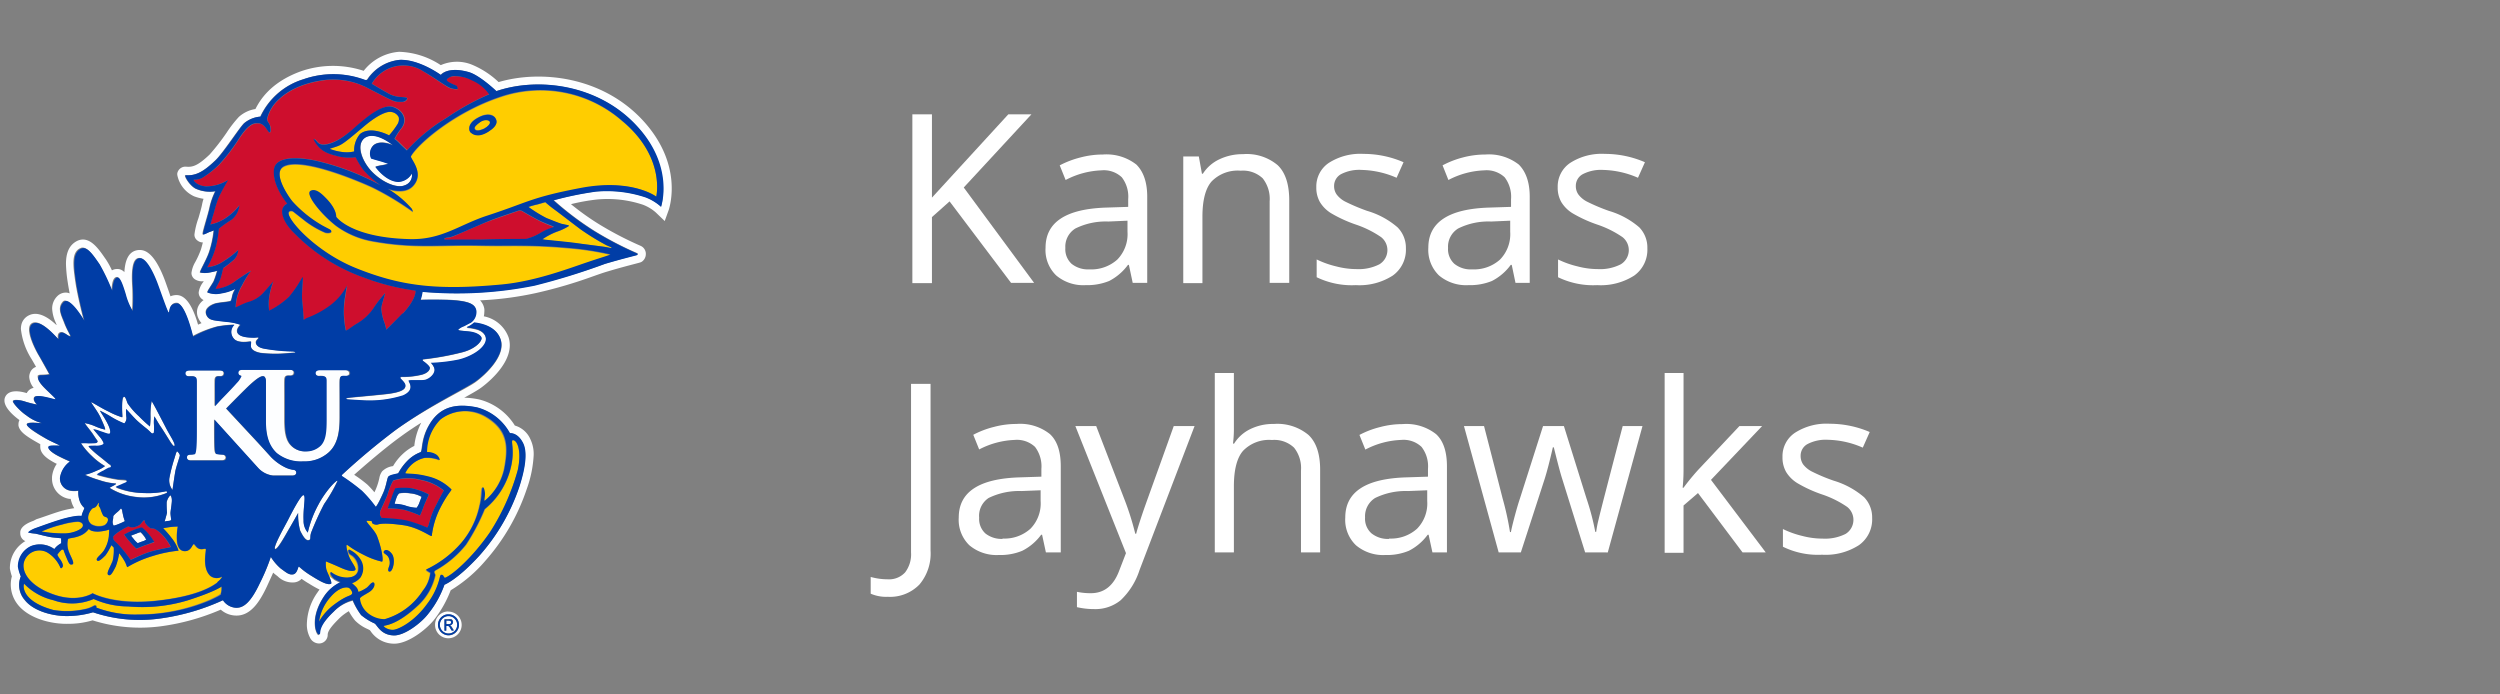 <svg id="Layer_1" data-name="Layer 1" xmlns="http://www.w3.org/2000/svg" viewBox="0 0 360 100"><rect x="0" y="0" width="360" height="100" fill="#808080" stroke="none"/><defs><style>.cls-1{fill:#ce0e2d;}.cls-2{fill:#ffcd00;}.cls-3{fill:#fdfeff;}.cls-4{fill:#003da6;}.cls-5{fill:#fff;}</style></defs><title>NCAA_Kansas_Jayhawks</title><path class="cls-1" d="M79.64,32.64c-.07,0-1.18-.43-2.15-.92-.78-.4-2.3-1.29-2.3-1.29a.72.72,0,0,0-.56-.06c-1,.36-3.1,1.08-4.23,1.49s-4.11,1.74-4.7,2a5.52,5.52,0,0,1-1,.36c-.5,0-.92.16-.67.31,0,0,3.23.05,5.35,0,2.56-.06,6-.07,6.33-.09a7.53,7.53,0,0,0,2.09-.87,8.3,8.3,0,0,1,1.68-.73C79.83,32.7,79.64,32.64,79.64,32.64Z"/><path class="cls-1" d="M55.44,42.22c.1,0-.53,1.67-.54,2.23a7.54,7.54,0,0,0,.46,2,6.63,6.63,0,0,1,.26,1S57.07,46.1,58,45.16c2-2.12,1.88-3.32,1.88-3.32a33.93,33.93,0,0,1-7.57-1.93,26.27,26.27,0,0,1-9.83-6.28c-1.54-1.46-2-2.93-1.72-3.69a1.28,1.28,0,0,1,.64-.63s-2.24-2.62-1.9-5c.2-1.39,2.18-1.93,5.86-1.22a37.09,37.09,0,0,1,9.48,3.57,13.38,13.38,0,0,1-2.52-2.25,12.43,12.43,0,0,1-1.07-1.78,6.87,6.87,0,0,1-2.51-.13c-1.29-.34-2.51-.59-3.43-2.21-.28-.49.08-.3.48.2a1.14,1.14,0,0,0,.72.32c.51,0,2.06-.22,4.38-2.24s4.46-3.69,5.89-3.14,1.94,1.9,1.1,3a8.65,8.65,0,0,0-1,1.55,5.17,5.17,0,0,1,.78.68c.47.48,1,.95,1,.95a25,25,0,0,1,5.73-4.7,36.16,36.16,0,0,1,6.12-3.38,5.81,5.81,0,0,0-2.47-2A5.5,5.5,0,0,0,65.23,11c-.41,0-.9.25-.92.53s.25.32.63.51.77.29.83.41.17.4.07.41a2.51,2.51,0,0,1-1.34-.3C63.79,12.13,62.14,11,61,10.3a5.26,5.26,0,0,0-7.44,1.76s1.34.82,2.17,1.27a4,4,0,0,0,1.7.61c.6.06,1.19.05,1.23.23s-.27.53-.73.53c-1.16,0-.86.12-4.76-1.9a10.73,10.73,0,0,0-6.4-1.25c-.39.06-4.11.44-6.54,2.74a5.55,5.55,0,0,0-1.75,2.88c.07.44.28.54.43.93s.12,1-.08,1-.64-1.32-1.65-1.33c-.54,0-1.31,0-2.82,2.35a26.48,26.48,0,0,1-2.83,3.66A13,13,0,0,1,29,25.67c-.89.33-1.07.12-1.13.23s.44.84,1.76.94a6,6,0,0,0,3.18-.92s-1.16,2-1.49,2.9-.48,1.62-.67,2.2-.29,1.12-.4,1.31a6.32,6.32,0,0,0,2.47-1.1,8.06,8.06,0,0,0,1.73-1.66,3.07,3.07,0,0,1-1.09,2.05,15.53,15.53,0,0,0-1.87,1.32,16.57,16.57,0,0,1-.42,2.55,12.46,12.46,0,0,1-1.25,3,5.09,5.09,0,0,0,2.45-.94,11.84,11.84,0,0,0,2-1.55,2,2,0,0,1-.87,1.65,14.51,14.51,0,0,1-1.29,1c0,.06-.23,1-.41,1.54-.27.76-.74,1.37-.67,1.47A5.57,5.57,0,0,0,34,40.39c1-.7,2.16-1.43,2.16-1.43a14,14,0,0,0-1.29,2.18,6.23,6.23,0,0,0-.91,3.16c0,.06.93-.47,1.77-.75A4.55,4.55,0,0,0,38,42.13c.64-.71,1.36-1.56,1.36-1.56a10.7,10.7,0,0,0-.53,1.86,7.11,7.11,0,0,0-.07,2.36,11.79,11.79,0,0,0,2.86-2A18.18,18.18,0,0,0,43.55,40a.48.48,0,0,1,.07.19c0,.11-.18,2.19-.12,3,.08.92.13,1.16.19,2.35,0,.31,0,.54.06.59s.18-.12.48-.25a13.42,13.42,0,0,0,3.39-1.86A8.6,8.6,0,0,0,50,41.14s-.41,2.18-.44,3a13.17,13.17,0,0,0,.26,3.46c.15.1.81-.52,1.64-1a7.3,7.3,0,0,0,2.49-2.41A16,16,0,0,1,55.44,42.22Z"/><path class="cls-1" d="M60.54,69.13a7,7,0,0,0-3.92.1,9.66,9.66,0,0,0-.81,2c-.19.55-1.05,2.36-1.07,2.45a1.63,1.63,0,0,0,0,.37.49.49,0,0,0,0,.17l.14.23c0,.08.08.15.14.17a25.19,25.19,0,0,1,3.34.36A19,19,0,0,1,61.5,76c.25-.07.36-1.37,1.11-2.86.44-.87,1.14-2.21,1.22-2.32a.32.32,0,0,0,.07-.16A7.22,7.22,0,0,0,60.54,69.13Zm1.18,2.19c0,.06-.4.85-.64,1.41a14.85,14.85,0,0,1-.6,1.51,15.93,15.93,0,0,0-2.28-.82,11,11,0,0,0-2.33-.18,14.88,14.88,0,0,1,.52-1.45A10.37,10.37,0,0,1,57,70.34a9.09,9.09,0,0,1,2.4,0,10,10,0,0,1,2.4.87A.31.31,0,0,1,61.72,71.32Z"/><path class="cls-1" d="M22.31,76.15c-.3-.1-.49,0-.63-.11a2.42,2.42,0,0,1-.82-.86c0-.12,0-.24-.08-.27s-.29.31-.6.61a2.09,2.09,0,0,1-1.14.41,1.41,1.41,0,0,1-.54-.15,8.12,8.12,0,0,0-1.09.6c-.72.44-1.16.84-1.14,1,.11.6.18.41,1.07,1.39a21.5,21.5,0,0,1,1.44,1.85c.07,0,1.44-.72,2.58-1.09,1.56-.5,3.1-.67,3.22-.77a7.24,7.24,0,0,0-1.31-1.82A4.35,4.35,0,0,0,22.31,76.15Zm-1.37,2.37c-.36.12-1.25.52-1.31.5a8.57,8.57,0,0,1-.9-1A8,8,0,0,1,17.87,77a14.48,14.48,0,0,1,1.34-.65A6.7,6.7,0,0,1,20.44,76a6,6,0,0,1,.88.85,8.87,8.87,0,0,1,.9,1.24S21.3,78.4,20.94,78.52Z"/><path class="cls-2" d="M49.26,21.88A4.76,4.76,0,0,0,51,21.81a3.66,3.66,0,0,1,.82-2.48c1.52-1.29,4.21.17,4.21.17a11.21,11.21,0,0,0,1.23-1.64,1.35,1.35,0,0,0,.15-1,1.4,1.4,0,0,0-1.23-.74c-.3,0-1.47.15-3.78,2.1s-3,2.52-3.65,2.78-1.3.39-1.23.46A7.5,7.5,0,0,0,49.26,21.88Z"/><path class="cls-2" d="M87.34,35.32a35.46,35.46,0,0,1-3.7-2.27c-1.12-.8-3-2.3-3.75-2.84s-1.38-1.07-1.38-1.07l-1.07.31a11.92,11.92,0,0,0-1.36.38,19.45,19.45,0,0,0,2.61,1.61c.66.25,1.83.74,2.24.84s1,.18,1,.28a7.92,7.92,0,0,1-1.78.84,10.07,10.07,0,0,0-2.05,1.08c0,.07,3.3.38,4.88.56s3.6.43,4.11.51,1,.23,1,.15S87.87,35.55,87.34,35.32Z"/><path class="cls-2" d="M89.57,17.43A17.87,17.87,0,0,0,72.12,14c-6.65,2.2-11.91,6.77-12.94,8.57-.17.32,2,2.33.39,4.19-1.26,1.5-3.74.51-3.74.51a13.91,13.91,0,0,1,3.48,2.9,2.18,2.18,0,0,1,.15.41,41.45,41.45,0,0,0-5.76-3.48c-.75-.36-10.22-4.63-12.92-3-1.54.93.81,4.34,1.34,5a17.64,17.64,0,0,0,4.36,3.47c1.18.64,1.23.58,1.25.86,0,.11-.38.26-.86.15a13.52,13.52,0,0,1-2.78-1.59l-1.9-1.49s-.41-.15-.57.1c-.51.78,3.67,5.68,9.68,8.1,6.48,2.61,11.65,3.22,21,2.35,4.9-.46,9.86-2.39,12.42-3.24,1.73-.59,3.2-1,3.2-1.09a41.22,41.22,0,0,0-6.18-.94c-5.42-.49-8.35-.25-12.6-.34-6-.13-9.44.46-15.44-.62a12.62,12.62,0,0,1-5.31-2.25c-2.11-1.67-4.48-4.57-3.65-5s1.78.61,2.18,1c1.64,1.64,1.51,2.72,1.51,2.72s2.06,3,10.58,3.26c4.62.13,7.15-2.06,11.14-3.37,5.88-1.94,6.3-2.66,13.51-4C91,25.66,94.5,28.31,94.5,28.31S95.88,22.62,89.57,17.43Zm-19.26,1.5c-1.63,1-2.38.25-2.56.1s-.59-1.2,1-2.08,2.31-.37,2.54,0S71.93,17.9,70.31,18.93Z"/><path class="cls-2" d="M69.18,17.55c-.49.36-1,.75-.72,1.07s1,0,1.35-.16,1-.68.75-1S69.67,17.19,69.18,17.55Z"/><path class="cls-2" d="M74,63.41c-.65-.2.3,1.19-.46,4.09a11.06,11.06,0,0,1-3.68,5.83,30.12,30.12,0,0,1-2.68,5.09,14.67,14.67,0,0,1-4.43,3.74c-.36.21,0,.49,0,.67a8.4,8.4,0,0,1-2.51,4.38c-3.11,2.88-4.67,2.71-4.89,2.93s.65.63,1.39.56,3-1.15,4.91-3.82A10.14,10.14,0,0,0,63.37,83c.06-.27.14-.35.39-.19s.21.42.33.38c1-.39,3.89-2.82,6.47-6.56a32.59,32.59,0,0,0,4-8.93C75.1,65.21,74.56,63.59,74,63.41Z"/><path class="cls-2" d="M50.2,84.64c-.25-.1-1.27-.2-2.58,1.3a6.8,6.8,0,0,0-1.68,3.57,8,8,0,0,1,2.18-2.45c2-1.47,2.35-1.16,2.58-1.57C50.81,85.29,50.58,84.78,50.2,84.64Z"/><path class="cls-2" d="M13.14,75.43a2.17,2.17,0,0,0,1.85.18c.38-.13.68-.63.52-1s-.45-.16-.66-.45a5.28,5.28,0,0,1-.4-1c-.14-.31-.24-.39-.21-.53a.59.59,0,0,0,0-.39s-.25.51-.49.66-.28,0-.51.28S12.21,74.63,13.14,75.43Z"/><path class="cls-2" d="M9.28,76.85c1.12,0,2.42-.55,2.6-1s-.37-.73-.76-.69a10.3,10.3,0,0,0-2.24.42,15.35,15.35,0,0,0-2.92,1A17.94,17.94,0,0,0,9.28,76.85Z"/><path class="cls-2" d="M31.93,83.06a1.49,1.49,0,0,1-1.68-.13c-1.24-1.18-.53-3.76-.64-3.85s-.44.09-.81,0c-.61-.12-.82-.71-.94-.7s-.4,1-1.34,1c-.77-.08-1.12-.8-1.08-2.06a7.4,7.4,0,0,1,.14-1.48,9.1,9.1,0,0,0-1,.06c-.5.06-1.11.18-1.11.18a14.89,14.89,0,0,1,1.22,1.41,5.91,5.91,0,0,1,1,1.82,18.41,18.41,0,0,0-3.72.77,15.87,15.87,0,0,0-3.65,1.56c-.09,0-.16-.49-.49-1a7.56,7.56,0,0,0-.7-1,9,9,0,0,1-.49,1.92c-.41.8-.85,1.39-1.08,1.2s.34-1.2.65-2.05a6.93,6.93,0,0,0,.15-1.88s-.3-.33-.36-.33A7.8,7.8,0,0,1,15.19,80c-.42.4-1,1-1.21.68s.81-.91,1.14-1.64a4.71,4.71,0,0,0,.59-2c0-.8,0-.75,0-.76a6.09,6.09,0,0,1-1.6.28c-1.18,0-1.2-.36-1.31-.38a2.85,2.85,0,0,1-1.32,1c-.86.34-1.52.29-1.66.45a3,3,0,0,0,.15,1.89c.21.6.86,1.63.47,1.76s-.51-.18-.93-1.18c-.28-.68-.29-.86-.34-.91a.29.29,0,0,0-.29,0,4.15,4.15,0,0,0-.58.66c-.06.09.29.55.43.77s.46.81.32,1-.23.26-.32.16a4.69,4.69,0,0,0-1.87-2.22,2.31,2.31,0,0,0-3.47,1.6c-.19,1.69,1.5,3.5,4.58,4.5,3.37,1.09,5.36-.26,5.36-.26s3.14,1.71,9.11,1.09,8.2-2.14,8.87-2.65S32,83,31.93,83.06Z"/><path class="cls-2" d="M31.87,84.48s-1,.73-4.92,2a22.65,22.65,0,0,1-8.53.86,12.17,12.17,0,0,1-4.93-1.07,7.92,7.92,0,0,1-5.78.18,8.62,8.62,0,0,1-4.22-2.36c-.11,0-.72,2.44,4.15,3.73a11.93,11.93,0,0,0,4.88-.21,4.37,4.37,0,0,0,1-.44c.12,0,.28,0,.28.08s0,.22,0,.22a15.71,15.71,0,0,0,6.11,1,26.23,26.23,0,0,0,10.29-2.12c1.41-.66,1.51-.79,1.56-.9a1.75,1.75,0,0,0,.1-.57C31.9,84.77,31.87,84.48,31.87,84.48Z"/><path class="cls-2" d="M60.83,85.11a4.89,4.89,0,0,0,1.08-2.57s-.54-.25-.62-.46a15.43,15.43,0,0,0,5.09-3.86A12.19,12.19,0,0,0,69,72.8c.34-1.23.15-2.54.43-2.56s.29.58.31,1-.13,1.07,0,.92a8.27,8.27,0,0,0,2.8-4.61c.57-3,.64-5.53-2.64-7.47a5.85,5.85,0,0,0-6.56.36,6.71,6.71,0,0,0-1.94,4.69,2.3,2.3,0,0,1,1.38.4c.35.27.5.73.42.76a4.66,4.66,0,0,0-2.16-.32,4.13,4.13,0,0,0-2.77,2.19c.09.16,1.22-.05,3.21.46A7,7,0,0,1,65,70.48c.06.13-.59.63-1.69,2.82a12,12,0,0,0-1.14,3.86c0,.26-1.9-1.23-4.16-1.54s-3.24-.22-3.65-.08a1,1,0,0,1-.72-.16c-.11-.09-.1-.33-.1-.32a2.79,2.79,0,0,0-.76-.06c-.1.17,1.18,1.34,1.51,2.21.76,2,.93,3.61.71,3.67a10.89,10.89,0,0,1-2.57-.95c-2-1-2.32-1.51-2.5-1.46s.1,1.15.38,1.79,1.13,1.65.8,1.86-1,.12-2.19-.43c-1-.47-2-.85-2-.85A4.09,4.09,0,0,0,47,82c.1.3.22.57.3.75l.1.22a1.08,1.08,0,0,0,.2.15l.49.33L48,83.38a2.09,2.09,0,0,1-.45-.56c-.14-.32,0-.41.09-.35a3.65,3.65,0,0,0,2.08.75c1.08,0,1.62-.4,1.77-1a2.32,2.32,0,0,0-.75-2.06c-.29-.22-.45-.27-.57-.45s-.18-.51,0-.51a3.61,3.61,0,0,1,1.65,1.42,2.39,2.39,0,0,1,0,2.6,2.67,2.67,0,0,1-1.23.82s.25.2.53.48a1.23,1.23,0,0,1,.38.73c0,.12.71-.22,1.14-.5s.78-1,1.09-.79,0,.91-.58,1.31-1.41.77-1.41,1a3.15,3.15,0,0,0,1.11,2.06,3.88,3.88,0,0,0,2.43.9A9.74,9.74,0,0,0,60.83,85.11Zm-5.58-5.65c.07-.27.63-.43,1.17.28s.17,2.58-.31,2.57,0-.81,0-1a1.72,1.72,0,0,0-.11-1C55.78,79.82,55.17,79.75,55.25,79.46Z"/><path class="cls-3" d="M64.56,88.05A1.9,1.9,0,0,0,62.65,90h0a1.91,1.91,0,0,0,1.91,1.91h0a1.92,1.92,0,0,0,0-3.84Zm-.73,3.22a1.45,1.45,0,0,1-.55-.55,1.46,1.46,0,0,1,0-1.51,1.45,1.45,0,0,1,.55-.55,1.43,1.43,0,0,1,.75-.2,1.47,1.47,0,0,1,.76.2A1.5,1.5,0,0,1,66.09,90a1.41,1.41,0,0,1-.2.75,1.5,1.5,0,0,1-1.31.75A1.41,1.41,0,0,1,63.83,91.27Z"/><path class="cls-3" d="M65,89.62a.2.2,0,0,0-.09-.19.62.62,0,0,0-.32-.06h-.29v.5h.31a.56.56,0,0,0,.3-.06A.22.22,0,0,0,65,89.62Z"/><path class="cls-3" d="M65.47,90.86a1.25,1.25,0,0,0,.36-.89,1.22,1.22,0,0,0-.37-.9,1.2,1.2,0,0,0-.88-.37,1.23,1.23,0,0,0-.88.37,1.29,1.29,0,0,0,0,1.79,1.24,1.24,0,0,0,1.77,0Zm-1.22-.77v.69H64V89.15h.56a1.31,1.31,0,0,1,.42,0,.38.38,0,0,1,.19.16.4.4,0,0,1,.08.23.46.46,0,0,1-.13.32.56.56,0,0,1-.33.15.44.44,0,0,1,.17.12,1.94,1.94,0,0,1,.2.29l.2.31H65l-.15-.25a1.53,1.53,0,0,0-.24-.36.34.34,0,0,0-.23-.08Z"/><path class="cls-3" d="M92.49,17.25C86.64,11,77.84,10.05,71.8,11.82a12.52,12.52,0,0,0-4-2.57,5.79,5.79,0,0,0-4.33.13,11.46,11.46,0,0,0-6-1.92,7.16,7.16,0,0,0-5.1,2.74,14.1,14.1,0,0,0-9.08.08c-4.49,1.64-5.94,4.32-6.51,5.42a4.64,4.64,0,0,0-2.39,1.14,17.58,17.58,0,0,0-1.76,2.27,31.24,31.24,0,0,1-2.45,3.15C28.5,23.85,27.75,24.1,26.79,24a1.2,1.2,0,0,0-1.26.95,1,1,0,0,0,0,.24,4.26,4.26,0,0,0,2.42,3.08,6.9,6.9,0,0,0,1.36.36,6.64,6.64,0,0,0-.22.85c-.07.38-.3,1.2-.51,1.92A11.06,11.06,0,0,0,28,33.76a1,1,0,0,0,.39.84,1.21,1.21,0,0,0,.82.31q-.11.45-.27,1a12.84,12.84,0,0,1-.81,1.8,4.1,4.1,0,0,0-.56,1.6,1.09,1.09,0,0,0,.48.9,1.87,1.87,0,0,0,1.29.28l-.08.13a3.12,3.12,0,0,0-.65,1.49,1.26,1.26,0,0,0,.1.49,1.29,1.29,0,0,0,.61.61,2.47,2.47,0,0,0-.77.9,2,2,0,0,0,0,1.68,2.54,2.54,0,0,0,.47.74l-.5.22c-.81-2.84-1.86-4.28-3.12-4.26a2.2,2.2,0,0,0-.85.18l-.24-.71-.51-1.44C22.1,35.89,20.55,36,20,36c-1.59.11-2,1.68-2.09,3.19a1.36,1.36,0,0,0-1.14-.45,1.5,1.5,0,0,0-.65.19,11.7,11.7,0,0,0-.88-1.59l-.19-.27c-.91-1.31-2.17-3.12-3.85-2.42C9.86,35.27,9.5,36.58,9.5,38a19.78,19.78,0,0,0,.26,2.68c.07.5.17,1,.27,1.57a2.07,2.07,0,0,0-.33-.1,1.71,1.71,0,0,0-1.44.49,2.49,2.49,0,0,0-.75,1.81,5.49,5.49,0,0,0,.51,2l.14.33-.06,0c-1.07-1-2.61-2.08-4-1.34a2,2,0,0,0-1,1.23,2.76,2.76,0,0,0-.09.71,10.17,10.17,0,0,0,1.5,4.27c.14.23.41.7.68,1.18a1.39,1.39,0,0,0-.86.84,1.61,1.61,0,0,0-.12.6,2.73,2.73,0,0,0,.64,1.58,1.42,1.42,0,0,0-1,.76c-.71-.22-2.59-.68-3.13.61a1.21,1.21,0,0,0-.08.46c0,1.12,1.5,2.33,2.16,2.81a1.36,1.36,0,0,0-.14.55,2.11,2.11,0,0,0,0,.26c.18.85,1,1.47,2.94,2.55l.2.12s0,.07,0,.11a1.5,1.5,0,0,0,0,.29c0,1.22,1.59,2,2.14,2.31l.24.11a4,4,0,0,0-.69,1.88c0,.08,0,.16,0,.24A2.93,2.93,0,0,0,10,71.84l.19,0c0,.16.08.34.16.61a4.22,4.22,0,0,0,.34.73,14.57,14.57,0,0,0-1.43.28c-1.24.31-3,1-4,1.3L4.81,75c-1.73.61-1.85,1.33-1.89,1.57a1.28,1.28,0,0,0,0,.19,1.21,1.21,0,0,0,.46,1,1.28,1.28,0,0,0,.27.16,4.48,4.48,0,0,0-2.22,3.64,2.19,2.19,0,0,0,0,.36A8.51,8.51,0,0,0,1.71,83a4.41,4.41,0,0,0-.16,1.17,4.65,4.65,0,0,0,1,2.88c1.57,2,4.79,2.84,7.29,2.78a12.3,12.3,0,0,0,3.49-.5,22.79,22.79,0,0,0,9.72.87,32.68,32.68,0,0,0,8.74-2.41,3.4,3.4,0,0,0,2.12.85c2.2.1,3.52-2.06,4.52-4.18.38-.83.68-1.48.91-2a4,4,0,0,0,.39.33L40,83a3,3,0,0,0,2.43.86,1.69,1.69,0,0,0,1-.51c.25.18.53.37.89.59l.16.09a15.22,15.22,0,0,0,1.54.87,3.73,3.73,0,0,0-.28.38,8.16,8.16,0,0,0-1.55,4.52,4,4,0,0,0,.44,2,1.45,1.45,0,0,0,1.36.86,1.25,1.25,0,0,0,1.2-1.26c0-.69,1-1.68,1.7-2.39a7,7,0,0,1,1.34-1,8.13,8.13,0,0,0,.9,1.35,5.79,5.79,0,0,0,1.85,1.24l.28.15.09.11a4.08,4.08,0,0,0,3.42,1.83c2,0,4.57-2,5.73-3.43A16.52,16.52,0,0,0,64.9,85a20.47,20.47,0,0,0,4.95-4.2,29.9,29.9,0,0,0,6-10.37,16.9,16.9,0,0,0,1-4.9,4.93,4.93,0,0,0-.46-2.25,3.5,3.5,0,0,0-2.25-2,8.49,8.49,0,0,0-5.19-3.77,11.56,11.56,0,0,0-2.1-.24c1.09-.6,1.9-1.06,2.39-1.41s4.17-3.09,4.17-6.15a3.74,3.74,0,0,0-.16-1.09,4.74,4.74,0,0,0-3.58-3.07,2.79,2.79,0,0,0,.07-.58,2.32,2.32,0,0,0,0-.51,2.29,2.29,0,0,0-.61-1.21,47.08,47.08,0,0,0,8.13-1.07,66.61,66.61,0,0,0,8-2.34c.83-.29,1.54-.55,2.3-.77,1.76-.53,3.15-.88,3.9-1.08s.81-.2,1-.33A1.34,1.34,0,0,0,93,36.56v-.08a1.26,1.26,0,0,0-.71-1.06l-.18-.08a48.71,48.71,0,0,1-5.94-3.11,37.43,37.43,0,0,1-3.95-2.83,28.55,28.55,0,0,1,3.72-.67,16.13,16.13,0,0,1,6.64.75,6,6,0,0,1,1.85,1.11l1.29,1.24.61-1.69C96.38,29.88,98.49,23.69,92.49,17.25Zm2.7,12.5A7.11,7.11,0,0,0,93,28.39a17.62,17.62,0,0,0-7.13-.83,48.12,48.12,0,0,0-6.12,1.26,43.32,43.32,0,0,0,5.82,4.4,48.69,48.69,0,0,0,6.21,3.24.14.14,0,0,1,0,.24c-.08,0-1.89.46-4.6,1.26a96.42,96.42,0,0,1-10.19,3.1A56.46,56.46,0,0,1,60.8,42s0,.31-.11.58-.17.56-.16.57,1.41,0,3.84,0c3.25.13,4,.65,4.17,1.53a1.89,1.89,0,0,1-.8,1.77h0c-.08,0-.69.39-1,.51a2.47,2.47,0,0,0-.77.49c0,.17.44.15,1.57.31s1.84.66,1.8,1c-.07.58-1.09,1.55-2.81,2a40.42,40.42,0,0,1-5.47,1c-.33,0-.23.21-.11.28s.9.66.93.94-.26.76-1.15,1a11.37,11.37,0,0,1-2.82.32c-.29,0-.29.11-.26.19s.66.56.71,1-.14,1-2.89,1.3c-4.26.45-5.63.48-5.63.64s.42.11,2.33.24A16,16,0,0,0,58.08,57c1.77-.81.79-2,.79-2.1s1.9,0,2.43-.15c.76-.23,1.48-1,1.27-1.66a1.74,1.74,0,0,0-.5-.77,24.16,24.16,0,0,0,4-.47c1.34-.31,3.2-1.2,3.78-2.37.47-.94-.22-1.74-1.21-2s-1.35-.21-1.37-.26.28-.17.44-.27a5.21,5.21,0,0,0,.61-.45c1.05.11,3.21.56,3.81,2.48.7,2.25-2.16,4.94-3.58,6S62,58.35,57,61.9a98.13,98.13,0,0,0-7.8,6.51c-.06.11-.1.07,0,.16a29.36,29.36,0,0,1,2.87,2.12,18.37,18.37,0,0,1,2,2.31s.18,0,1.08-2c.46-1,.62-2.21.75-2.36s1.35-.41,1.42-.48a7.76,7.76,0,0,1,1.43-1.9,5.18,5.18,0,0,1,1.76-1.12c.35-.13,0-1.91,1.35-4.08,1.56-2.58,3.95-3,6.81-2.37a7.63,7.63,0,0,1,4.72,3.71s1.12-.15,1.91,1.46c.56,1.15.43,3.19-.56,6.28A28.58,28.58,0,0,1,69,80.05c-3.19,3.47-5,4.15-5,4.15a14.24,14.24,0,0,1-2.43,4.3c-1,1.29-3.31,3-4.81,3-1.92,0-2.45-1.49-2.82-1.72A8.32,8.32,0,0,1,52,88.57a9.86,9.86,0,0,1-1.22-2.06A5.88,5.88,0,0,0,48,88.13c-2.65,2.5-1.86,3.32-2.15,3.33s-1.38-2.34.77-5.55a5.72,5.72,0,0,1,2.33-2,5.92,5.92,0,0,1-.87-.43L48,83.38l.05.05-.49-.33a1.08,1.08,0,0,1-.2-.15l-.1-.22h0s.6,1.23.39,1.33c-.55.27-1.75-.49-2.8-1.12-1.39-.85-1.74-1.35-1.85-1.34s-.2,1-.81,1.11-1-.31-1.78-.84A7.09,7.09,0,0,1,39,80.19,28.42,28.42,0,0,1,37.39,84C36,86.9,35,87.57,34,87.52a2.4,2.4,0,0,1-1.88-1.09,32.06,32.06,0,0,1-9.16,2.65,21,21,0,0,1-9.55-.91,13.21,13.21,0,0,1-3.56.54c-2.23.05-5.07-.71-6.34-2.34A3.26,3.26,0,0,1,3,83a5.53,5.53,0,0,1-.35-1.38,3.22,3.22,0,0,1,1.93-3,3.52,3.52,0,0,1,3.3.46,2.85,2.85,0,0,1,.46-.49,3.93,3.93,0,0,1,.54-.36s0-.22,0-.39a2.87,2.87,0,0,1,0-.32l-1.19-.12c-.66-.06-2-.44-2.54-.55a8,8,0,0,1-1-.14c-.11-.08.42-.45,1.12-.69S8.13,75,9.56,74.61c1.83-.45,2.19-.27,2.19-.27a3.8,3.8,0,0,1,.2-.63,3.5,3.5,0,0,0,.21-.54,2.36,2.36,0,0,1-.68-1,3.7,3.7,0,0,1-.19-1.49,3.5,3.5,0,0,1-1.15,0,1.78,1.78,0,0,1-1.5-1.84,3.55,3.55,0,0,1,1.42-2.34c0-.06-.49-.21-1.6-.78S6.91,64.63,7,64.4s.5-.21.89-.21.73.06.77,0-1.37-.67-2-1S4,61.7,3.86,61.15,6,61,6,60.92a6,6,0,0,1-2.22-1.11c-.85-.55-2-1.79-1.94-2.06s1-.2,1.79.08a16.26,16.26,0,0,0,1.67.42s-.61-.54-.42-1c.28-.68,2.92.42,3.07.22s-.56-.6-1.53-1.58-1-1.5-1-1.73.45-.2.81-.22.84-.05.81-.11-1.17-2.14-1.52-2.72-2.16-3.91-.9-4.59,3.59,2.2,3.68,2.22-.17-.69.35-.9,1.21.68,1.43.5c.06,0-.51-.94-.88-1.91s-1-2.1-.16-3,3,2.66,3,2.66-.87-3.27-1.21-5.6-.56-4.22.78-4.78c.88-.37,1.81,1.09,2.64,2.28a29.05,29.05,0,0,1,1.79,3.75c.06,0,0-1.81.78-1.86.41,0,.8,1.13,1.19,2.41a9.14,9.14,0,0,0,1,2.41,31.72,31.72,0,0,0,0-3.78c-.08-1.85,0-3.71,1-3.78s2.15,2.49,2.59,3.68S24.06,45,24.3,45s0-1.39,1.13-1.41,2.33,4.78,2.33,4.78A16.29,16.29,0,0,1,31.23,47a15.5,15.5,0,0,1,2.49-.26,1.42,1.42,0,0,0-.14,1.92c.6.88,2.49.44,2.51.48s-.06.47,0,.7.22.72,1.37.95a17.89,17.89,0,0,0,3.75.06c1.21-.1,1.28,0,1.28-.13s-.16-.12-.5-.14a25.42,25.42,0,0,1-4-.4c-1.17-.21-1.26-.83-1.13-1.09s.39-.38.33-.49-.26,0-.83,0-1.78-.06-2.15-.62.35-1.2.38-1.23h0a8.06,8.06,0,0,0-2.1-.43c-1.69-.22-2.42-.1-2.8-1s.63-1.46,1.35-1.66c.55-.14,2-.25,2.14-.35s.21-.69.31-1,.35-.73.35-.73a6.6,6.6,0,0,1-2,.64,3.36,3.36,0,0,1-2-.13c-.07-.14.65-1.12.9-1.61A11.18,11.18,0,0,0,31.23,39s-.67.18-1.1.25a3.27,3.27,0,0,1-1.35,0c-.14-.1.92-1.8,1.31-3a14.63,14.63,0,0,0,.65-3.06l-.57.21c-.2.06-.84.46-1,.35s.82-3,1-4a10.14,10.14,0,0,1,.8-2.21,4.88,4.88,0,0,1-2.67-.3c-.95-.35-1.91-2-1.62-2,1.47.1,2.56-.49,4.26-2.1,1.15-1.08,3.55-4.82,4.19-5.4a4.13,4.13,0,0,1,2.33-.94,10.05,10.05,0,0,1,6.19-5.38,13,13,0,0,1,8.79.07.58.58,0,0,0,.39,0,6.33,6.33,0,0,1,4.65-2.86c2.81-.13,5.95,2.17,5.95,2.17s.92-1.28,4-.42c1.62.45,4,2.75,4,2.75,6.07-2.06,14.68-.94,20.14,4.93S95.19,29.75,95.19,29.75ZM60.66,60.87a9.56,9.56,0,0,0-1,3.34v0A7,7,0,0,0,58,65.37a7.52,7.52,0,0,0-1.4,1.75,2.7,2.7,0,0,0-1.57.75,2.3,2.3,0,0,0-.41,1,9.45,9.45,0,0,1-.5,1.58l-.2.44a13.45,13.45,0,0,0-1-1.09A18.17,18.17,0,0,0,51,68.37c1.48-1.32,4.46-3.89,6.74-5.53C58.71,62.13,59.69,61.48,60.66,60.87Z"/><path class="cls-3" d="M17.59,73.49a.49.49,0,0,0-.18-.26,3.47,3.47,0,0,1-.55.55c-.31.26-.55.5-.55.59a2.79,2.79,0,0,1-.08.65,1,1,0,0,0,.14.69,4.72,4.72,0,0,0,.79-.27,8.52,8.52,0,0,0,.82-.38,6.24,6.24,0,0,1-.21-.65C17.71,74.16,17.61,73.63,17.59,73.49Z"/><path class="cls-3" d="M24.53,71.33a2,2,0,0,0-.53,1,14,14,0,0,0,.05,1.51c-.05.3-.35,1.28-.35,1.28a2.94,2.94,0,0,1,.51-.09c.33,0,.41-.09.43-.16s-.09-.67-.09-.95.13-.9.19-1.63S24.53,71.33,24.53,71.33Z"/><path class="cls-3" d="M57.42,26.16c-1.86,0-3.34-2.18-3.34-2.18a4.87,4.87,0,0,1,.91-.21,6.82,6.82,0,0,0,.94-.22s-.7-.26-1.27-.41-1.18-.35-1.18-.35a1.64,1.64,0,0,1,.34-1.91c1-.84,2.79,0,2.79,0s-2.43-2-3.94-1.12-.56,3.51,1,5.05,3.57,2.34,4.65,1.85a1.5,1.5,0,0,0,1-1.68A2.37,2.37,0,0,1,57.42,26.16Z"/><path class="cls-3" d="M58.32,72.8a5.48,5.48,0,0,0,1.68.34,2.64,2.64,0,0,0,.42-.81c.14-.36.29-.77.29-.77a4,4,0,0,0-1.63-.5,4.81,4.81,0,0,0-1.6,0,1.54,1.54,0,0,0-.39.65,5,5,0,0,0-.26.9A5.17,5.17,0,0,1,58.32,72.8Z"/><path class="cls-3" d="M45.84,72.66a15.66,15.66,0,0,0-1.51,4,2.59,2.59,0,0,1-.61-1.78c-.08-1.78.38-3.48,0-3.61s-1.84,2.79-2.25,3.59-2.14,3.91-1.86,4.15,1.63-2.24,2-2.84,1.33-2.33,1.33-2.33a8.61,8.61,0,0,0,.29,2.55c.32.64.76,1.45,1.2,1.37s.15-.38.38-1.09a41.66,41.66,0,0,1,1.87-4.12,23,23,0,0,0,1.95-3.38C48.59,68.93,47,70.52,45.84,72.66Z"/><path class="cls-3" d="M23.93,70.73A11.9,11.9,0,0,1,20.8,71a10.88,10.88,0,0,1-4.06-.76c-.06-.07.63-.31.94-.47s.68-.27.64-.44-.68-.15-1.33-.22a21.5,21.5,0,0,1-3-.69,5.75,5.75,0,0,1,1-.58,7,7,0,0,1,.77-.42c.1,0,.27-.1.28-.19s-.18-.25-.28-.32-.45-.39-1.57-1.27a12.46,12.46,0,0,1-1.38-1.26c0-.07.58-.09,1.06-.11a2.2,2.2,0,0,0,.85-.11c.13-.06.27-.11.26-.27a3.18,3.18,0,0,0-.65-1c-.29-.39-.86-1-.84-1a3.79,3.79,0,0,1,1,.28c.55.16,1.21.47,1.37.35s.09-.64-.3-1.41C15,60,14.35,59.21,14.41,59.16a17.17,17.17,0,0,1,1.66.92A12.69,12.69,0,0,0,17.9,61a1.09,1.09,0,0,0,.3-.88,7,7,0,0,1-.05-1.19s1.15,1.28,1.66,1.73,1,.87,1.28,1.07.64.59.73.67a.22.22,0,0,0,.34-.1,8.8,8.8,0,0,0,0-1.26,5.16,5.16,0,0,1,.07-1.09s.52.92,1,1.6c.32.47,1,1.6,1.23,1.94s.53.79.64.72c.29-.18-.61-1.56-1.11-2.45s-2.06-4-2.15-4a10.29,10.29,0,0,0-.16,2.11,10.06,10.06,0,0,1-.08,1.53A19.19,19.19,0,0,1,20,59.94a10.45,10.45,0,0,1-1.62-1.86c-.16-.38-.36-1-.53-.94s-.28.77-.26,1.69.08,1.21,0,1.26a11.28,11.28,0,0,1-1.94-.82c-1-.48-2.41-1.37-2.5-1.35s.94,1.37,1.3,2.14.8,1.75.68,1.8a7.08,7.08,0,0,1-1.39-.46,6.75,6.75,0,0,0-1.51-.47c-.06.06.85,1.06,1.27,1.73s.57.79.57.88a.28.28,0,0,1-.21.22c-.09,0-.67.05-1.14.05a7.2,7.2,0,0,0-1.06,0,10.26,10.26,0,0,0,1.59,1.85,9.52,9.52,0,0,0,1.88,1.44,4.51,4.51,0,0,1-1.14.63c-1.41.65-1.67.54-1.7.65a16.38,16.38,0,0,0,2.06.75,9.27,9.27,0,0,0,2.31.48c.24,0-.23.26-.39.35s-.46.22-.46.29a9.13,9.13,0,0,0,3.81,1.3A8.52,8.52,0,0,0,23.94,71C24.11,70.93,24.1,70.79,23.93,70.73Z"/><path class="cls-3" d="M20.21,76.64a4.37,4.37,0,0,0-.61.22,7.21,7.21,0,0,0-.74.29s.29.37.4.52a3.25,3.25,0,0,0,.55.56s.46-.19.7-.26a1.78,1.78,0,0,0,.52-.25,2.67,2.67,0,0,0-.4-.63A2.79,2.79,0,0,0,20.21,76.64Z"/><path class="cls-3" d="M25.5,65c-.1,0-.25.59-.39,1a24,24,0,0,0-.72,2.81,2.24,2.24,0,0,0,.45,1.71s.32-2.23.43-2.8.63-2,.63-2.18S25.59,65,25.5,65Z"/><path class="cls-3" d="M49.69,53.28l-1.41,0-.46,0h0c-.92,0-1.52,0-1.85,0s-.62.14-.62.42c0,.13.06.42.55.42a3.26,3.26,0,0,1,.53,0c.39.08.47.2.5.69s0,1,0,3.47v2c0,1.71-.06,3.07-.87,3.88a3,3,0,0,1-2.08.81,2.76,2.76,0,0,1-1.88-.61c-.71-.58-1.18-1.45-1.18-3.83v-2.3c0-2.5,0-3,0-3.47s.15-.64.39-.69a2.19,2.19,0,0,1,.42,0c.5,0,.54-.32.54-.42,0-.42-.48-.42-.63-.42l-1.21,0-.81,0H36.48l-.94,0-.76,0c-.46,0-.53.26-.53.42,0,.33.31.4.43.43h0v.06a3.08,3.08,0,0,1-.69,1l-.07.08c-.28.33-1.25,1.35-2.12,2.24l-.92,1v-.13c0-2.51,0-3,0-3.48s.15-.64.39-.69a2.17,2.17,0,0,1,.41,0c.48,0,.5-.35.5-.42,0-.28-.21-.42-.62-.42l-1.16,0-.83,0-.73,0c-.47,0-1.05,0-1.58,0s-.63.32-.63.42,0,.42.55.42a3.69,3.69,0,0,1,.58,0c.39.08.47.2.5.69s0,1,0,3.48v2.9c0,1.5,0,2.8-.09,3.47-.06.47-.13.65-.26.68a2.55,2.55,0,0,1-.54.06c-.49,0-.53.31-.53.4s.06.44.6.44l1.31,0,.76,0h.74c.48,0,1.08,0,1.64,0s.58-.37.58-.44-.15-.4-.49-.4a6.71,6.71,0,0,1-.76-.07c-.09,0-.32-.05-.36-.64s-.05-2-.05-3.5v-.84l6.27,6.93h0a3.48,3.48,0,0,0,2.2,1.14c.36,0,.66,0,1.16,0H42c.19,0,.67,0,.67-.44,0-.2-.15-.4-.49-.4a3.79,3.79,0,0,1-1-.3A7.33,7.33,0,0,1,39,65.79s-1.91-2.07-1.91-2.07l-4.55-4.89c.77-.8,2.88-2.92,3.37-3.37.7-.64,1.47-1.29,1.91-1.29.2,0,.39,0,.43.68s0,1,0,3.47v2.39c0,2.16.5,3.61,1.56,4.56a5.55,5.55,0,0,0,3.82,1.2,5.21,5.21,0,0,0,3.6-1.24C48.69,64,48.89,62,48.89,60.07V58.32c0-2.5,0-3,0-3.47s.14-.64.38-.69a2.29,2.29,0,0,1,.43,0c.49,0,.57-.26.57-.42S50.1,53.28,49.69,53.28Z"/><path class="cls-4" d="M58.2,73.42a15.93,15.93,0,0,1,2.28.82,14.85,14.85,0,0,0,.6-1.51c.24-.56.59-1.35.64-1.41a.31.31,0,0,0,0-.14,10,10,0,0,0-2.4-.87,9.09,9.09,0,0,0-2.4,0,10.37,10.37,0,0,0-.57,1.45,14.88,14.88,0,0,0-.52,1.45A11,11,0,0,1,58.2,73.42Zm-1.11-1.74a1.54,1.54,0,0,1,.39-.65,4.81,4.81,0,0,1,1.6,0,4,4,0,0,1,1.63.5s-.15.41-.29.77a2.64,2.64,0,0,1-.42.81,5.48,5.48,0,0,1-1.68-.34,5.17,5.17,0,0,0-1.49-.22A5,5,0,0,1,57.09,71.68Z"/><path class="cls-4" d="M56.11,82.31c.48,0,.92-1.78.31-2.57s-1.1-.55-1.17-.28.53.36.73.9a1.72,1.72,0,0,1,.11,1C56.07,81.5,55.67,82.29,56.11,82.31Z"/><path class="cls-4" d="M68.76,17c-1.6.88-1.19,1.93-1,2.08s.93.92,2.56-.1,1.16-1.73,1-2S70.31,16.1,68.76,17Zm1,1.51c-.32.15-1.06.48-1.35.16s.23-.71.72-1.07,1.19-.38,1.38-.09S70.13,18.3,69.81,18.46Z"/><path class="cls-4" d="M91.64,18.05c-5.46-5.87-14.07-7-20.14-4.93,0,0-2.41-2.3-4-2.75-3.08-.86-4,.42-4,.42s-3.14-2.3-5.95-2.17a6.33,6.33,0,0,0-4.65,2.86.58.58,0,0,1-.39,0,13,13,0,0,0-8.79-.07,10.05,10.05,0,0,0-6.19,5.38,4.13,4.13,0,0,0-2.33.94c-.64.58-3,4.32-4.19,5.4-1.7,1.61-2.79,2.2-4.26,2.1-.29,0,.67,1.67,1.62,2a4.88,4.88,0,0,0,2.67.3,10.14,10.14,0,0,0-.8,2.21c-.18,1-1.12,3.89-1,4s.76-.29,1-.35l.57-.21a14.63,14.63,0,0,1-.65,3.06c-.39,1.2-1.45,2.9-1.31,3a3.27,3.27,0,0,0,1.35,0c.43-.07,1.1-.25,1.1-.25a11.18,11.18,0,0,1-.51,1.53c-.25.49-1,1.47-.9,1.61a3.36,3.36,0,0,0,2,.13,6.6,6.6,0,0,0,2-.64s-.23.44-.35.73-.17.87-.31,1-1.59.21-2.14.35c-.72.2-1.72.83-1.35,1.66s1.11.78,2.8,1a8.06,8.06,0,0,1,2.1.43h0s-.75.67-.38,1.23,1.57.6,2.15.62.78-.09.83,0-.19.22-.33.49,0,.88,1.13,1.09a25.42,25.42,0,0,0,4,.4c.34,0,.5.1.5.14s-.07,0-1.28.13a17.89,17.89,0,0,1-3.75-.06c-1.15-.23-1.35-.66-1.37-.95s.07-.67,0-.7-1.91.4-2.51-.48a1.42,1.42,0,0,1,.14-1.92,15.5,15.5,0,0,0-2.49.26,16.29,16.29,0,0,0-3.47,1.42s-1.08-4.79-2.33-4.78S24.42,45,24.3,45s-1.13-2.93-1.58-4.14-1.56-3.76-2.59-3.68S19,39.13,19.12,41a31.72,31.72,0,0,1,0,3.78,9.14,9.14,0,0,1-1-2.41c-.39-1.28-.78-2.44-1.19-2.41-.75.05-.72,1.89-.78,1.86a29.05,29.05,0,0,0-1.79-3.75c-.83-1.19-1.76-2.65-2.64-2.28-1.34.56-1.09,2.59-.78,4.78s1.21,5.6,1.21,5.6-2.08-3.62-3-2.66-.19,2,.16,3,.94,1.87.88,1.91c-.22.18-.94-.7-1.43-.5s-.25.91-.35.9-2.43-2.89-3.68-2.22.55,4,.9,4.59,1.5,2.66,1.52,2.72-.46.08-.81.11-.69-.07-.81.22,0,.74,1,1.73S8,57.4,8,57.49s-2.79-.9-3.07-.22c-.19.44.42,1,.42,1a16.26,16.26,0,0,1-1.67-.42c-.82-.28-1.7-.31-1.79-.08s1.09,1.51,1.94,2.06A6,6,0,0,0,6,60.92c0,.07-2.23-.23-2.14.23s2.12,1.61,2.75,2,2.05,1,2,1-.38,0-.77,0-.84,0-.89.21.27.7,1.5,1.32,1.62.72,1.6.78a3.55,3.55,0,0,0-1.42,2.34,1.78,1.78,0,0,0,1.5,1.84,3.5,3.5,0,0,0,1.15,0,3.7,3.7,0,0,0,.19,1.49,2.36,2.36,0,0,0,.68,1,3.5,3.5,0,0,1-.21.54,3.8,3.8,0,0,0-.2.63s-.36-.18-2.19.27c-1.43.35-3.67,1.2-4.36,1.44s-1.23.61-1.12.69a8,8,0,0,0,1,.14c.53.11,1.88.49,2.54.55l1.19.12a2.87,2.87,0,0,0,0,.32c0,.17,0,.39,0,.39a3.93,3.93,0,0,0-.54.36,2.85,2.85,0,0,0-.46.49,3.52,3.52,0,0,0-3.3-.46,3.22,3.22,0,0,0-1.93,3A5.53,5.53,0,0,0,3,83a3.26,3.26,0,0,0,.54,3.34C4.76,88,7.6,88.76,9.83,88.71a13.21,13.21,0,0,0,3.56-.54,21,21,0,0,0,9.55.91,32.06,32.06,0,0,0,9.16-2.65A2.4,2.4,0,0,0,34,87.52c1,0,2.05-.62,3.41-3.52A28.42,28.42,0,0,0,39,80.19a7.09,7.09,0,0,0,1.44,1.68c.73.53,1.17.95,1.78.84s.7-1.1.81-1.11.46.49,1.85,1.34c1,.63,2.25,1.39,2.8,1.12.21-.1-.39-1.33-.39-1.33h0c-.08-.18-.2-.45-.3-.75a4.09,4.09,0,0,1-.06-1.14s.94.38,2,.85c1.19.55,1.87.63,2.19.43s-.47-1.09-.8-1.86-.52-1.75-.38-1.79.47.46,2.5,1.46a10.89,10.89,0,0,0,2.57.95c.22-.06.05-1.66-.71-3.67-.33-.87-1.61-2-1.51-2.21a2.79,2.79,0,0,1,.76.06s0,.23.1.32a1,1,0,0,0,.72.16c.41-.14,1.25-.25,3.65.08s4.13,1.8,4.16,1.54a12,12,0,0,1,1.14-3.86c1.1-2.19,1.75-2.69,1.69-2.82a7,7,0,0,0-3.43-1.9c-2-.51-3.12-.3-3.21-.46a4.13,4.13,0,0,1,2.77-2.19,4.66,4.66,0,0,1,2.16.32c.08,0-.07-.49-.42-.76a2.3,2.3,0,0,0-1.38-.4,6.71,6.71,0,0,1,1.94-4.69A5.85,5.85,0,0,1,70,60c3.28,1.94,3.21,4.44,2.64,7.47a8.27,8.27,0,0,1-2.8,4.61c-.18.15,0-.53,0-.92s-.14-1-.31-1-.09,1.33-.43,2.56a12.19,12.19,0,0,1-2.64,5.42,15.43,15.43,0,0,1-5.09,3.86c.08.21.62.46.62.46a4.89,4.89,0,0,1-1.08,2.57,9.74,9.74,0,0,1-5.53,4.13,3.88,3.88,0,0,1-2.43-.9,3.15,3.15,0,0,1-1.11-2.06c0-.25.79-.6,1.41-1s.84-1.1.58-1.31-.66.52-1.09.79-1.11.62-1.14.5a1.23,1.23,0,0,0-.38-.73c-.28-.28-.53-.48-.53-.48a2.67,2.67,0,0,0,1.23-.82,2.39,2.39,0,0,0,0-2.6,3.61,3.61,0,0,0-1.65-1.42c-.16,0-.09.33,0,.51s.28.23.57.45a2.32,2.32,0,0,1,.75,2.06c-.15.61-.69,1.05-1.77,1a3.65,3.65,0,0,1-2.08-.75c-.09-.06-.23,0-.09.35a2.09,2.09,0,0,0,.45.56l.08.07a5.92,5.92,0,0,0,.87.43,5.72,5.72,0,0,0-2.33,2c-2.15,3.21-1.21,5.57-.77,5.55s-.5-.83,2.15-3.33a5.88,5.88,0,0,1,2.7-1.62A9.86,9.86,0,0,0,52,88.57a8.32,8.32,0,0,0,1.95,1.21c.37.23.9,1.7,2.82,1.72,1.5,0,3.77-1.71,4.81-3A14.24,14.24,0,0,0,64,84.2s1.83-.68,5-4.15a28.58,28.58,0,0,0,5.79-9.94c1-3.09,1.12-5.13.56-6.28-.79-1.61-1.91-1.46-1.91-1.46a7.63,7.63,0,0,0-4.72-3.71c-2.86-.58-5.25-.21-6.81,2.37-1.31,2.17-1,4-1.35,4.08a5.18,5.18,0,0,0-1.76,1.12,7.76,7.76,0,0,0-1.43,1.9c-.07.07-1.17.18-1.42.48s-.29,1.33-.75,2.36c-.9,2-1.08,2-1.08,2a18.37,18.37,0,0,0-2-2.31,29.36,29.36,0,0,0-2.87-2.12c-.08-.09,0,0,0-.16A98.13,98.13,0,0,1,57,61.9c4.92-3.55,10.1-6,11.51-7s4.28-3.7,3.58-6c-.6-1.92-2.76-2.37-3.81-2.48a5.21,5.21,0,0,1-.61.45c-.16.1-.49.19-.44.27s.38,0,1.37.26,1.68,1.06,1.21,2c-.58,1.17-2.44,2.06-3.78,2.37a24.16,24.16,0,0,1-4,.47,1.74,1.74,0,0,1,.5.77c.21.65-.51,1.43-1.27,1.66-.53.16-2.44-.05-2.43.15s1,1.29-.79,2.1a16,16,0,0,1-5.85.71c-1.91-.13-2.34-.08-2.33-.24s1.37-.19,5.63-.64c2.75-.28,2.93-.91,2.89-1.3s-.67-.88-.71-1,0-.21.26-.19a11.37,11.37,0,0,0,2.82-.32c.89-.25,1.18-.72,1.15-1s-.82-.88-.93-.94-.22-.28.11-.28a40.42,40.42,0,0,0,5.47-1c1.72-.42,2.74-1.39,2.81-2,0-.39-.69-.89-1.8-1S66,47.63,66,47.46A2.47,2.47,0,0,1,66.8,47c.26-.12.87-.47,1-.51h0a1.89,1.89,0,0,0,.8-1.77c-.17-.88-.92-1.4-4.17-1.53-2.43-.09-3.83,0-3.84,0s.1-.31.16-.57.1-.59.11-.58a56.46,56.46,0,0,0,16.14-.9A96.42,96.42,0,0,0,87.13,38c2.71-.8,4.52-1.21,4.6-1.26a.14.14,0,0,0,0-.24,48.69,48.69,0,0,1-6.21-3.24,43.32,43.32,0,0,1-5.82-4.4,48.12,48.12,0,0,1,6.12-1.26,17.62,17.62,0,0,1,7.13.83,7.11,7.11,0,0,1,2.24,1.36S97.23,24,91.64,18.05ZM50.7,85.49c-.23.41-.63.1-2.58,1.57a8,8,0,0,0-2.18,2.45,6.8,6.8,0,0,1,1.68-3.57c1.31-1.5,2.33-1.4,2.58-1.3S50.81,85.29,50.7,85.49Zm22.81-18c.76-2.9-.19-4.29.46-4.09s1.13,1.8.58,4.32a32.59,32.59,0,0,1-4,8.93c-2.58,3.74-5.44,6.17-6.47,6.56-.12,0-.23-.31-.33-.38s-.33-.08-.39.19a10.14,10.14,0,0,1-1.8,3.85c-1.89,2.67-4.19,3.75-4.91,3.82s-1.49-.47-1.39-.56,1.78,0,4.89-2.93a8.4,8.4,0,0,0,2.51-4.38c0-.18-.31-.46,0-.67a14.67,14.67,0,0,0,4.43-3.74,30.12,30.12,0,0,0,2.68-5.09A11.06,11.06,0,0,0,73.51,67.5ZM54.74,73.64c0-.09.88-1.9,1.07-2.45a9.66,9.66,0,0,1,.81-2,7,7,0,0,1,3.92-.1,7.22,7.22,0,0,1,3.36,1.53.32.32,0,0,1-.07.16c-.08.11-.78,1.45-1.22,2.32-.75,1.49-.86,2.79-1.11,2.86a19,19,0,0,0-3.12-1.06A25.19,25.19,0,0,0,55,74.58c-.06,0-.1-.09-.14-.17l-.14-.23a.49.49,0,0,1,0-.17A1.63,1.63,0,0,1,54.74,73.64ZM25.5,65c.09,0,.4.44.4.59s-.51,1.62-.63,2.18-.43,2.8-.43,2.8a2.24,2.24,0,0,1-.45-1.71,24,24,0,0,1,.72-2.81C25.25,65.59,25.4,65,25.5,65Zm-.86,9.85c0,.07-.1.12-.43.16a2.94,2.94,0,0,0-.51.09s.3-1,.35-1.28A14,14,0,0,1,24,72.31a2,2,0,0,1,.53-1s.27.21.21.94-.19,1.36-.19,1.63S24.66,74.77,24.64,74.85Zm-13-11a7.2,7.2,0,0,1,1.06,0c.47,0,1,0,1.14-.05a.28.28,0,0,0,.21-.22c0-.09-.14-.22-.57-.88S12.16,61,12.22,60.93a6.75,6.75,0,0,1,1.51.47,7.08,7.08,0,0,0,1.39.46c.12,0-.26-.89-.68-1.8s-1.4-2.12-1.3-2.14,1.46.87,2.5,1.35a11.28,11.28,0,0,0,1.94.82c.09-.05,0-.34,0-1.26s0-1.62.26-1.69.37.56.53.94A10.45,10.45,0,0,0,20,59.94a19.19,19.19,0,0,0,1.59,1.48,10.06,10.06,0,0,0,.08-1.53,10.29,10.29,0,0,1,.16-2.11c.09,0,1.64,3,2.15,4s1.4,2.27,1.11,2.45c-.11.07-.44-.38-.64-.72s-.91-1.47-1.23-1.94c-.47-.68-.95-1.63-1-1.6A5.16,5.16,0,0,0,22.16,61a8.8,8.8,0,0,1,0,1.26.22.22,0,0,1-.34.1c-.09-.08-.48-.47-.73-.67s-.78-.62-1.28-1.07-1.62-1.76-1.66-1.73a7,7,0,0,0,.05,1.19,1.09,1.09,0,0,1-.3.88,12.69,12.69,0,0,1-1.83-.91,17.17,17.17,0,0,0-1.66-.92c-.06.05.54.8,1.08,1.88.39.77.45,1.29.3,1.41s-.82-.19-1.37-.35a3.79,3.79,0,0,0-1-.28s.55.65.84,1a3.18,3.18,0,0,1,.65,1c0,.16-.13.21-.26.27a2.2,2.2,0,0,1-.85.11c-.48,0-1.1,0-1.06.11a12.46,12.46,0,0,0,1.38,1.26c1.12.88,1.47,1.21,1.57,1.27s.31.1.28.32-.18.17-.28.19a7,7,0,0,0-.77.42,5.75,5.75,0,0,0-1,.58,21.5,21.5,0,0,0,3,.69c.65.07,1.29,0,1.33.22s-.34.29-.64.44-1,.4-.94.47A10.88,10.88,0,0,0,20.8,71a11.9,11.9,0,0,0,3.13-.26c.17.06.18.2,0,.29a8.52,8.52,0,0,1-4.33.55,9.13,9.13,0,0,1-3.81-1.3c0-.07.3-.2.46-.29s.63-.32.39-.35a9.27,9.27,0,0,1-2.31-.48,16.38,16.38,0,0,1-2.06-.75c0-.11.29,0,1.7-.65a4.51,4.51,0,0,0,1.14-.63,9.52,9.52,0,0,1-1.88-1.44A10.26,10.26,0,0,1,11.65,63.83Zm5.76,12.55a8.12,8.12,0,0,1,1.09-.6,1.41,1.41,0,0,0,.54.15,2.09,2.09,0,0,0,1.14-.41c.31-.3.46-.64.6-.61s.07.15.08.27a2.42,2.42,0,0,0,.82.86c.14.08.33,0,.63.11a4.35,4.35,0,0,1,1,.77,7.24,7.24,0,0,1,1.31,1.82c-.12.1-1.66.27-3.22.77-1.14.37-2.51,1.12-2.58,1.09a21.5,21.5,0,0,0-1.44-1.85c-.89-1-1-.79-1.07-1.39C16.25,77.22,16.69,76.82,17.41,76.38ZM16.23,75a2.79,2.79,0,0,0,.08-.65c0-.09.24-.33.55-.59a3.47,3.47,0,0,0,.55-.55.49.49,0,0,1,.18.26c0,.14.12.67.18.92a6.24,6.24,0,0,0,.21.65,8.52,8.52,0,0,1-.82.38,4.72,4.72,0,0,1-.79.27A1,1,0,0,1,16.23,75Zm-1.78-1.77a5.28,5.28,0,0,0,.4,1c.21.29.52.17.66.45s-.14.82-.52,1a2.17,2.17,0,0,1-1.85-.18c-.93-.8-.18-1.91.06-2.16s.26-.13.51-.28.44-.65.49-.66a.59.59,0,0,1,0,.39C14.21,72.86,14.31,72.94,14.45,73.25ZM6,76.53a15.35,15.35,0,0,1,2.92-1,10.3,10.3,0,0,1,2.24-.42c.39,0,.93.22.76.69s-1.48,1-2.6,1A17.94,17.94,0,0,1,6,76.53Zm25.85,9c0,.11-.15.24-1.56.9A26.23,26.23,0,0,1,20,88.5a15.71,15.71,0,0,1-6.11-1s0-.14,0-.22-.16-.1-.28-.08a4.37,4.37,0,0,1-1,.44,11.93,11.93,0,0,1-4.88.21C2.77,86.51,3.38,84,3.49,84.07a8.62,8.62,0,0,0,4.22,2.36,7.92,7.92,0,0,0,5.78-.18,12.17,12.17,0,0,0,4.93,1.07A22.65,22.65,0,0,0,27,86.46c3.95-1.25,4.92-2,4.92-2s0,.29,0,.43A1.75,1.75,0,0,1,31.81,85.48Zm-.53-1.65c-.67.51-2.76,2-8.87,2.65s-9.11-1.09-9.11-1.09-2,1.35-5.36.26c-3.08-1-4.77-2.81-4.58-4.5a2.31,2.31,0,0,1,3.47-1.6A4.69,4.69,0,0,1,8.7,81.77c.09.1.18.08.32-.16s-.17-.81-.32-1-.49-.68-.43-.77a4.15,4.15,0,0,1,.58-.66.29.29,0,0,1,.29,0s.06.23.34.91c.42,1,.53,1.31.93,1.18s-.26-1.16-.47-1.76a3,3,0,0,1-.15-1.89c.14-.16.8-.11,1.66-.45a2.85,2.85,0,0,0,1.32-1c.11,0,.13.36,1.31.38a6.09,6.09,0,0,0,1.6-.28c.08,0,.05,0,0,.76a4.71,4.71,0,0,1-.59,2c-.33.73-1.37,1.31-1.14,1.64s.79-.28,1.21-.68a7.8,7.8,0,0,0,.87-1.46c.06,0,.36.33.36.33a6.93,6.93,0,0,1-.15,1.88c-.31.85-1,1.79-.65,2.05s.67-.4,1.08-1.2a9,9,0,0,0,.49-1.92,7.56,7.56,0,0,1,.7,1c.33.5.4,1,.49,1A15.87,15.87,0,0,1,22,80.06a18.41,18.41,0,0,1,3.72-.77,5.91,5.91,0,0,0-1-1.82,14.89,14.89,0,0,0-1.22-1.41s.61-.12,1.11-.18a9.1,9.1,0,0,1,1-.06,7.4,7.4,0,0,0-.14,1.48c0,1.26.31,2,1.08,2.06.94.09,1.13-.93,1.34-1s.33.58.94.7c.37.07.69-.12.81,0s-.6,2.67.64,3.85a1.49,1.49,0,0,0,1.68.13C32,83,31.93,83.34,31.28,83.83ZM46.67,72.6a41.66,41.66,0,0,0-1.87,4.12c-.23.71.06,1-.38,1.09s-.88-.73-1.2-1.37a8.61,8.61,0,0,1-.29-2.55s-1,1.76-1.33,2.33-1.67,3.11-2,2.84,1.45-3.34,1.86-4.15,1.9-3.71,2.25-3.59-.08,1.83,0,3.61a2.59,2.59,0,0,0,.61,1.78,15.66,15.66,0,0,1,1.51-4c1.11-2.14,2.75-3.73,2.78-3.44A23,23,0,0,1,46.67,72.6Zm3.07-18.48a2.29,2.29,0,0,0-.43,0c-.24.05-.35.13-.38.69s0,1,0,3.47v1.75c0,1.94-.2,3.91-1.65,5.16a5.21,5.21,0,0,1-3.6,1.24,5.55,5.55,0,0,1-3.82-1.2c-1.06-1-1.56-2.4-1.56-4.56V58.32c0-2.5,0-3,0-3.47s-.23-.68-.43-.68c-.44,0-1.21.65-1.91,1.29-.49.45-2.6,2.57-3.37,3.37l4.55,4.89S39,65.78,39,65.79a7.33,7.33,0,0,0,2.17,1.57,3.79,3.79,0,0,0,1,.3c.34,0,.49.2.49.4,0,.44-.48.44-.67.44H40.53c-.5,0-.8,0-1.16,0a3.48,3.48,0,0,1-2.2-1.14h0l-6.27-6.93v.84c0,1.5,0,2.81.05,3.5s.27.63.36.64a6.71,6.71,0,0,0,.76.07c.34,0,.49.21.49.4s0,.44-.58.44-1.16,0-1.64,0h-.74l-.76,0-1.31,0c-.54,0-.6-.31-.6-.44s0-.4.53-.4a2.55,2.55,0,0,0,.54-.06c.13,0,.2-.21.26-.68.09-.67.09-2,.09-3.47v-2.9c0-2.51,0-3,0-3.48s-.11-.61-.5-.69a3.69,3.69,0,0,0-.58,0c-.5,0-.55-.29-.55-.42s0-.42.63-.42,1.11,0,1.58,0l.73,0,.83,0,1.16,0c.41,0,.62.14.62.42,0,.07,0,.42-.5.42a2.17,2.17,0,0,0-.41,0c-.24.05-.36.13-.39.69s0,1,0,3.48v.13l.92-1c.87-.89,1.84-1.91,2.12-2.24l.07-.08a3.08,3.08,0,0,0,.69-1v-.06h0c-.12,0-.43-.1-.43-.43,0-.16.07-.42.53-.42l.76,0,.94,0h3.16l.81,0,1.21,0c.15,0,.63,0,.63.42,0,.1,0,.42-.54.42a2.19,2.19,0,0,0-.42,0c-.24.05-.36.13-.39.69s0,1,0,3.47v2.3c0,2.38.47,3.25,1.18,3.83a2.76,2.76,0,0,0,1.88.61,3,3,0,0,0,2.08-.81c.81-.81.87-2.17.87-3.88v-2c0-2.5,0-3,0-3.47s-.11-.61-.5-.69a3.26,3.26,0,0,0-.53,0c-.49,0-.55-.29-.55-.42,0-.28.21-.42.62-.42s.93,0,1.85,0h0l.46,0,1.41,0c.41,0,.62.14.62.42S50.23,54.12,49.74,54.12Zm8.22-9c-.89.94-2.34,2.35-2.34,2.35a6.63,6.63,0,0,0-.26-1,7.54,7.54,0,0,1-.46-2c0-.56.64-2.25.54-2.23a16,16,0,0,0-1.52,1.92,7.3,7.3,0,0,1-2.49,2.41c-.83.48-1.49,1.1-1.64,1a13.17,13.17,0,0,1-.26-3.46c0-.77.44-3,.44-3a8.6,8.6,0,0,1-2.35,2.8,13.42,13.42,0,0,1-3.39,1.86c-.3.13-.41.29-.48.25s0-.28-.06-.59c-.06-1.19-.11-1.43-.19-2.35-.06-.77.14-2.85.12-3a.48.48,0,0,0-.07-.19,18.18,18.18,0,0,1-1.93,2.84,11.79,11.79,0,0,1-2.86,2,7.11,7.11,0,0,1,.07-2.36,10.7,10.7,0,0,1,.53-1.86s-.72.85-1.36,1.56a4.55,4.55,0,0,1-2.29,1.42c-.84.28-1.77.81-1.77.75a6.23,6.23,0,0,1,.91-3.16A14,14,0,0,1,36.14,39S35,39.69,34,40.39a5.57,5.57,0,0,1-2.92,1.21c-.07-.1.4-.71.67-1.47.18-.52.37-1.48.41-1.54a14.51,14.51,0,0,0,1.29-1A2,2,0,0,0,34.3,36a11.84,11.84,0,0,1-2,1.55,5.09,5.09,0,0,1-2.45.94,12.46,12.46,0,0,0,1.25-3,16.57,16.57,0,0,0,.42-2.55,15.53,15.53,0,0,1,1.87-1.32,3.07,3.07,0,0,0,1.09-2.05,8.06,8.06,0,0,1-1.73,1.66,6.32,6.32,0,0,1-2.47,1.1c.11-.19.22-.76.4-1.31s.32-1.22.67-2.2,1.52-2.88,1.49-2.9a6,6,0,0,1-3.18.92c-1.32-.1-1.82-.84-1.76-.94s.24.1,1.13-.23a13,13,0,0,0,2.46-1.92,26.48,26.48,0,0,0,2.83-3.66c1.51-2.39,2.28-2.36,2.82-2.35,1,0,1.41,1.28,1.65,1.33s.2-.62.08-1-.36-.49-.43-.93a5.55,5.55,0,0,1,1.75-2.88c2.43-2.3,6.15-2.68,6.54-2.74a10.73,10.73,0,0,1,6.4,1.25c3.9,2,3.6,1.91,4.76,1.9.46,0,.77-.38.73-.53S58,14,57.4,13.94a4,4,0,0,1-1.7-.61c-.83-.45-2.17-1.27-2.17-1.27A5.26,5.26,0,0,1,61,10.3c1.17.66,2.82,1.83,3.53,2.22a2.51,2.51,0,0,0,1.34.3c.1,0,0-.29-.07-.41s-.37-.17-.83-.41-.64-.35-.63-.51.51-.48.92-.53a5.5,5.5,0,0,1,2.71.63,5.81,5.81,0,0,1,2.47,2,36.16,36.16,0,0,0-6.12,3.38,25,25,0,0,0-5.73,4.7s-.51-.47-1-.95A5.17,5.17,0,0,0,56.8,20a8.65,8.65,0,0,1,1-1.55c.84-1.1.33-2.44-1.1-3s-3.49,1-5.89,3.14S47,20.86,46.47,20.83a1.14,1.14,0,0,1-.72-.32c-.4-.5-.76-.69-.48-.2.92,1.62,2.14,1.87,3.43,2.21a6.87,6.87,0,0,0,2.51.13,12.43,12.43,0,0,0,1.07,1.78,13.38,13.38,0,0,0,2.52,2.25,37.09,37.09,0,0,0-9.48-3.57c-3.68-.71-5.66-.17-5.86,1.22-.34,2.36,1.9,5,1.9,5a1.28,1.28,0,0,0-.64.63c-.33.76.18,2.23,1.72,3.69a26.27,26.27,0,0,0,9.83,6.28,33.93,33.93,0,0,0,7.57,1.93S60,43,58,45.16ZM51,21.81a4.76,4.76,0,0,1-1.78.07,7.5,7.5,0,0,1-1.7-.43c-.07-.07.6-.2,1.23-.46s1.34-.82,3.65-2.78,3.48-2.14,3.78-2.1a1.4,1.4,0,0,1,1.23.74,1.35,1.35,0,0,1-.15,1,11.21,11.21,0,0,1-1.23,1.64s-2.69-1.46-4.21-.17A3.66,3.66,0,0,0,51,21.81Zm1.63-2c1.51-.92,3.94,1.12,3.94,1.12s-1.77-.85-2.79,0a1.64,1.64,0,0,0-.34,1.91s.6.19,1.18.35,1.27.41,1.27.41a6.82,6.82,0,0,1-.94.22,4.87,4.87,0,0,0-.91.21s1.48,2.14,3.34,2.18A2.37,2.37,0,0,0,59.3,25a1.5,1.5,0,0,1-1,1.68c-1.08.49-3.14-.35-4.65-1.85S51.09,20.74,52.67,19.77ZM79.89,30.21c.74.54,2.63,2,3.75,2.84a35.46,35.46,0,0,0,3.7,2.27c.53.23.71.3.74.38s-.51-.08-1-.15S84.53,35.22,83,35s-4.88-.49-4.88-.56a10.07,10.07,0,0,1,2.05-1.08,7.92,7.92,0,0,0,1.78-.84c0-.1-.56-.18-1-.28s-1.58-.59-2.24-.84a19.45,19.45,0,0,1-2.61-1.61,11.92,11.92,0,0,1,1.36-.38l1.07-.31S79.15,29.68,79.89,30.21Zm-2.07,3.32a7.53,7.53,0,0,1-2.09.87c-.28,0-3.77,0-6.33.09-2.12,0-5.31,0-5.35,0-.25-.15.17-.29.67-.31a5.52,5.52,0,0,0,1-.36c.59-.21,3.54-1.53,4.7-2s3.18-1.13,4.23-1.49a.72.72,0,0,1,.56.06s1.52.89,2.3,1.29c1,.49,2.08.87,2.15.92s.19.06-.14.16A8.3,8.3,0,0,0,77.82,33.53ZM94.5,28.31S91,25.66,83.63,27.06c-7.21,1.37-7.63,2.09-13.51,4-4,1.31-6.52,3.5-11.14,3.37C50.46,34.22,48.4,31.2,48.4,31.2s.13-1.08-1.51-2.72c-.4-.4-1.38-1.46-2.18-1s1.54,3.36,3.65,5a12.62,12.62,0,0,0,5.31,2.25c6,1.08,9.44.49,15.44.62,4.25.09,7.18-.15,12.6.34a41.22,41.22,0,0,1,6.18.94c0,.08-1.47.5-3.2,1.09-2.56.85-7.52,2.78-12.42,3.24-9.32.87-14.49.26-21-2.35-6-2.42-10.19-7.32-9.68-8.1.16-.25.57-.1.57-.1l1.9,1.49a13.52,13.52,0,0,0,2.78,1.59c.48.11.87,0,.86-.15,0-.28-.07-.22-1.25-.86A17.64,17.64,0,0,1,42.12,29c-.53-.63-2.88-4-1.34-5,2.7-1.63,12.17,2.64,12.92,3a41.45,41.45,0,0,1,5.76,3.48,2.18,2.18,0,0,0-.15-.41,13.91,13.91,0,0,0-3.48-2.9s2.48,1,3.74-.51c1.56-1.86-.56-3.87-.39-4.19,1-1.8,6.29-6.37,12.94-8.57a17.87,17.87,0,0,1,17.45,3.47C95.88,22.62,94.5,28.31,94.5,28.31Z"/><path class="cls-4" d="M19.63,79c.06,0,.95-.38,1.31-.5s1.26-.46,1.28-.47a8.87,8.87,0,0,0-.9-1.24,6,6,0,0,0-.88-.85,6.7,6.7,0,0,0-1.23.38,14.48,14.48,0,0,0-1.34.65,8,8,0,0,0,.86,1.07A8.57,8.57,0,0,0,19.63,79Zm0-2.16a4.37,4.37,0,0,1,.61-.22,2.79,2.79,0,0,1,.42.45,2.67,2.67,0,0,1,.4.63,1.78,1.78,0,0,1-.52.25c-.24.07-.68.26-.7.26a3.25,3.25,0,0,1-.55-.56c-.11-.15-.43-.48-.4-.52A7.21,7.21,0,0,1,19.6,76.86Z"/><path class="cls-4" d="M64.94,90.18a.44.44,0,0,0-.17-.12.56.56,0,0,0,.33-.15.46.46,0,0,0,.13-.32.4.4,0,0,0-.08-.23A.38.38,0,0,0,65,89.2a1.31,1.31,0,0,0-.42,0H64v1.63h.27v-.69h.15a.34.34,0,0,1,.23.08,1.53,1.53,0,0,1,.24.36l.15.25h.32l-.2-.31A1.94,1.94,0,0,0,64.94,90.18Zm-.38-.31h-.31v-.5h.29a.62.62,0,0,1,.32.06.2.2,0,0,1,.09.19.22.22,0,0,1-.09.19A.56.56,0,0,1,64.56,89.87Z"/><path class="cls-4" d="M65.34,88.66a1.47,1.47,0,0,0-.76-.2,1.43,1.43,0,0,0-.75.2,1.45,1.45,0,0,0-.55.55,1.46,1.46,0,0,0,0,1.51,1.45,1.45,0,0,0,.55.55,1.41,1.41,0,0,0,.75.2,1.5,1.5,0,0,0,1.31-.75,1.41,1.41,0,0,0,.2-.75,1.5,1.5,0,0,0-.75-1.31Zm.13,2.2A1.25,1.25,0,0,1,63.34,90a1.25,1.25,0,0,1,.36-.9,1.23,1.23,0,0,1,.88-.37,1.2,1.2,0,0,1,.88.37,1.22,1.22,0,0,1,.37.9A1.25,1.25,0,0,1,65.47,90.86Z"/><path class="cls-5" d="M148.91,40.73h-3.32L136.74,29l-2.54,2.26v9.51h-2.82V16.46h2.82v12l11-12h3.33L138.78,27Z"/><path class="cls-5" d="M163.11,40.73l-.55-2.59h-.13a7.77,7.77,0,0,1-2.71,2.32,8.38,8.38,0,0,1-3.38.6,6.05,6.05,0,0,1-4.24-1.39,5.08,5.08,0,0,1-1.54-4q0-5.52,8.82-5.78l3.08-.1V28.69a4.57,4.57,0,0,0-.92-3.16,3.77,3.77,0,0,0-2.94-1,12,12,0,0,0-5.15,1.39l-.85-2.11a13.49,13.49,0,0,1,3-1.14,12.63,12.63,0,0,1,3.21-.42,7,7,0,0,1,4.83,1.45c1,1,1.56,2.51,1.56,4.63V40.73Zm-6.22-1.94a5.6,5.6,0,0,0,4-1.41,5.24,5.24,0,0,0,1.47-4V31.78l-2.76.12a9.86,9.86,0,0,0-4.74,1,3.07,3.07,0,0,0-1.45,2.81,2.85,2.85,0,0,0,.9,2.28A3.78,3.78,0,0,0,156.89,38.79Z"/><path class="cls-5" d="M182.83,40.73V29a4.78,4.78,0,0,0-1-3.32,4.13,4.13,0,0,0-3.17-1.1,5.24,5.24,0,0,0-4.19,1.55c-.88,1-1.32,2.72-1.32,5.09v9.55h-2.76V22.53h2.24l.45,2.49h.13a5.69,5.69,0,0,1,2.38-2.08,7.71,7.71,0,0,1,3.4-.74,6.91,6.91,0,0,1,5,1.59c1.1,1.05,1.66,2.74,1.66,5.07V40.73Z"/><path class="cls-5" d="M202.45,35.76a4.56,4.56,0,0,1-1.89,3.92,8.87,8.87,0,0,1-5.31,1.38,11.6,11.6,0,0,1-5.65-1.14V37.36a13.44,13.44,0,0,0,2.81,1,11.59,11.59,0,0,0,2.9.39,6.55,6.55,0,0,0,3.32-.69,2.38,2.38,0,0,0,.24-3.92,14.63,14.63,0,0,0-3.59-1.79,19.45,19.45,0,0,1-3.61-1.65,4.88,4.88,0,0,1-1.6-1.6,4.16,4.16,0,0,1-.52-2.14,4.08,4.08,0,0,1,1.81-3.51,8.42,8.42,0,0,1,5-1.29,14.5,14.5,0,0,1,5.75,1.2l-1,2.24a13.25,13.25,0,0,0-5-1.13,5.71,5.71,0,0,0-3,.61,1.92,1.92,0,0,0-1,1.7,2.05,2.05,0,0,0,.38,1.24,3.63,3.63,0,0,0,1.2,1,28,28,0,0,0,3.19,1.35,11.67,11.67,0,0,1,4.37,2.37A4.18,4.18,0,0,1,202.45,35.76Z"/><path class="cls-5" d="M218.23,40.73l-.54-2.59h-.14a7.68,7.68,0,0,1-2.71,2.32,8.35,8.35,0,0,1-3.38.6,6.07,6.07,0,0,1-4.24-1.39,5.12,5.12,0,0,1-1.54-4q0-5.52,8.82-5.78l3.09-.1V28.69a4.62,4.62,0,0,0-.92-3.16,3.81,3.81,0,0,0-2.95-1,12,12,0,0,0-5.15,1.39l-.84-2.11a13.22,13.22,0,0,1,2.94-1.14,12.65,12.65,0,0,1,3.22-.42,7,7,0,0,1,4.82,1.45c1,1,1.57,2.51,1.57,4.63V40.73ZM212,38.79a5.6,5.6,0,0,0,4-1.41,5.24,5.24,0,0,0,1.47-4V31.78l-2.75.12a9.8,9.8,0,0,0-4.74,1,3.07,3.07,0,0,0-1.46,2.81,2.83,2.83,0,0,0,.91,2.28A3.74,3.74,0,0,0,212,38.79Z"/><path class="cls-5" d="M237.22,35.76a4.56,4.56,0,0,1-1.89,3.92A8.93,8.93,0,0,1,230,41.06a11.59,11.59,0,0,1-5.64-1.14V37.36a13.44,13.44,0,0,0,2.81,1,11.53,11.53,0,0,0,2.9.39,6.55,6.55,0,0,0,3.32-.69,2.38,2.38,0,0,0,.24-3.92,14.63,14.63,0,0,0-3.59-1.79,19.14,19.14,0,0,1-3.61-1.65,4.88,4.88,0,0,1-1.6-1.6,4.16,4.16,0,0,1-.52-2.14,4.08,4.08,0,0,1,1.81-3.51,8.42,8.42,0,0,1,5-1.29,14.5,14.5,0,0,1,5.75,1.2l-1,2.24a13.25,13.25,0,0,0-5-1.13,5.69,5.69,0,0,0-2.95.61,1.9,1.9,0,0,0-1,1.7,2.05,2.05,0,0,0,.38,1.24,3.63,3.63,0,0,0,1.2,1,27.19,27.19,0,0,0,3.19,1.35,11.76,11.76,0,0,1,4.37,2.37A4.18,4.18,0,0,1,237.22,35.76Z"/><path class="cls-5" d="M127.84,85.94a5.57,5.57,0,0,1-2.46-.45V83.08a9.13,9.13,0,0,0,2.46.34,3.12,3.12,0,0,0,2.5-1,4.29,4.29,0,0,0,.85-2.87V55.28H134v24a6.91,6.91,0,0,1-1.6,4.89A5.9,5.9,0,0,1,127.84,85.94Z"/><path class="cls-5" d="M150.61,79.55,150.06,77h-.13a7.64,7.64,0,0,1-2.72,2.31,8.17,8.17,0,0,1-3.38.61,6.09,6.09,0,0,1-4.24-1.4,5.09,5.09,0,0,1-1.53-4q0-5.52,8.81-5.78l3.09-.1V67.51a4.62,4.62,0,0,0-.92-3.16,3.81,3.81,0,0,0-2.95-1A12,12,0,0,0,141,64.72l-.85-2.11a13,13,0,0,1,3-1.14,12.52,12.52,0,0,1,3.21-.42,6.89,6.89,0,0,1,4.82,1.45q1.57,1.44,1.57,4.63V79.55Zm-6.23-2a5.58,5.58,0,0,0,4-1.41,5.2,5.2,0,0,0,1.47-4V70.6l-2.75.11a10,10,0,0,0-4.74,1A3.07,3.07,0,0,0,141,74.55a2.83,2.83,0,0,0,.9,2.27A3.75,3.75,0,0,0,144.38,77.6Z"/><path class="cls-5" d="M154.85,61.35h3l4,10.38a40.43,40.43,0,0,1,1.63,5.13h.13c.14-.57.44-1.53.9-2.9s2-5.57,4.51-12.61h3L164.1,82.07a10.35,10.35,0,0,1-2.72,4.36,5.74,5.74,0,0,1-3.81,1.28,11,11,0,0,1-2.49-.28V85.22a9.16,9.16,0,0,0,2,.2q2.85,0,4.06-3.18l1-2.59Z"/><path class="cls-5" d="M187.34,79.55V67.78a4.71,4.71,0,0,0-1-3.32,4.12,4.12,0,0,0-3.17-1.1A5.2,5.2,0,0,0,179,64.92c-.88,1-1.32,2.75-1.32,5.11v9.52h-2.75V53.71h2.75v7.82a17,17,0,0,1-.13,2.35h.16A5.63,5.63,0,0,1,180,61.81a7.43,7.43,0,0,1,3.43-.76,7,7,0,0,1,5,1.59c1.12,1.06,1.67,2.74,1.67,5V79.55Z"/><path class="cls-5" d="M206.27,79.55,205.72,77h-.13a7.62,7.62,0,0,1-2.71,2.31,8.17,8.17,0,0,1-3.38.61,6.07,6.07,0,0,1-4.24-1.4,5.06,5.06,0,0,1-1.54-4q0-5.52,8.82-5.78l3.09-.1V67.51a4.57,4.57,0,0,0-.93-3.16,3.77,3.77,0,0,0-2.94-1,12,12,0,0,0-5.15,1.39l-.85-2.11a13,13,0,0,1,3-1.14,12.63,12.63,0,0,1,3.21-.42,6.92,6.92,0,0,1,4.83,1.45q1.56,1.44,1.56,4.63V79.55Zm-6.22-2a5.6,5.6,0,0,0,4-1.41,5.2,5.2,0,0,0,1.47-4V70.6l-2.76.11a10,10,0,0,0-4.74,1,3.09,3.09,0,0,0-1.45,2.81,2.81,2.81,0,0,0,.91,2.27A3.74,3.74,0,0,0,200.05,77.6Z"/><path class="cls-5" d="M228.26,79.55l-3.33-10.68c-.21-.65-.61-2.13-1.18-4.45h-.14c-.44,1.94-.83,3.43-1.16,4.49L219,79.55h-3.19l-5-18.2h2.89q1.77,6.85,2.68,10.44a41.77,41.77,0,0,1,1.06,4.83h.13c.12-.63.32-1.44.59-2.44s.51-1.8.71-2.39l3.33-10.44h3l3.26,10.44a35.42,35.42,0,0,1,1.26,4.8h.13a15.24,15.24,0,0,1,.36-1.84q.28-1.25,3.46-13.4h2.85l-5,18.2Z"/><path class="cls-5" d="M242.43,70.23a32.27,32.27,0,0,1,2.18-2.65l5.87-6.23h3.27l-7.37,7.75,7.89,10.45h-3.34L244.51,71l-2.08,1.79v6.81h-2.72V53.71h2.72v13.7c0,.61,0,1.55-.13,2.82Z"/><path class="cls-5" d="M269.59,74.58a4.54,4.54,0,0,1-1.9,3.92,8.87,8.87,0,0,1-5.31,1.38,11.46,11.46,0,0,1-5.64-1.15V76.18a13.44,13.44,0,0,0,2.81,1,11.5,11.5,0,0,0,2.9.38,6.58,6.58,0,0,0,3.32-.68A2.38,2.38,0,0,0,266,73a14.46,14.46,0,0,0-3.59-1.79,19.14,19.14,0,0,1-3.61-1.65,4.88,4.88,0,0,1-1.6-1.6,4.16,4.16,0,0,1-.52-2.14,4.05,4.05,0,0,1,1.81-3.51,8.39,8.39,0,0,1,5-1.29,14.66,14.66,0,0,1,5.75,1.19l-1,2.25a13.06,13.06,0,0,0-5-1.13,5.69,5.69,0,0,0-2.95.61,1.9,1.9,0,0,0-1,1.69,2.12,2.12,0,0,0,.37,1.25,3.7,3.7,0,0,0,1.21,1,25.25,25.25,0,0,0,3.19,1.34,12,12,0,0,1,4.37,2.38A4.18,4.18,0,0,1,269.59,74.58Z"/></svg>